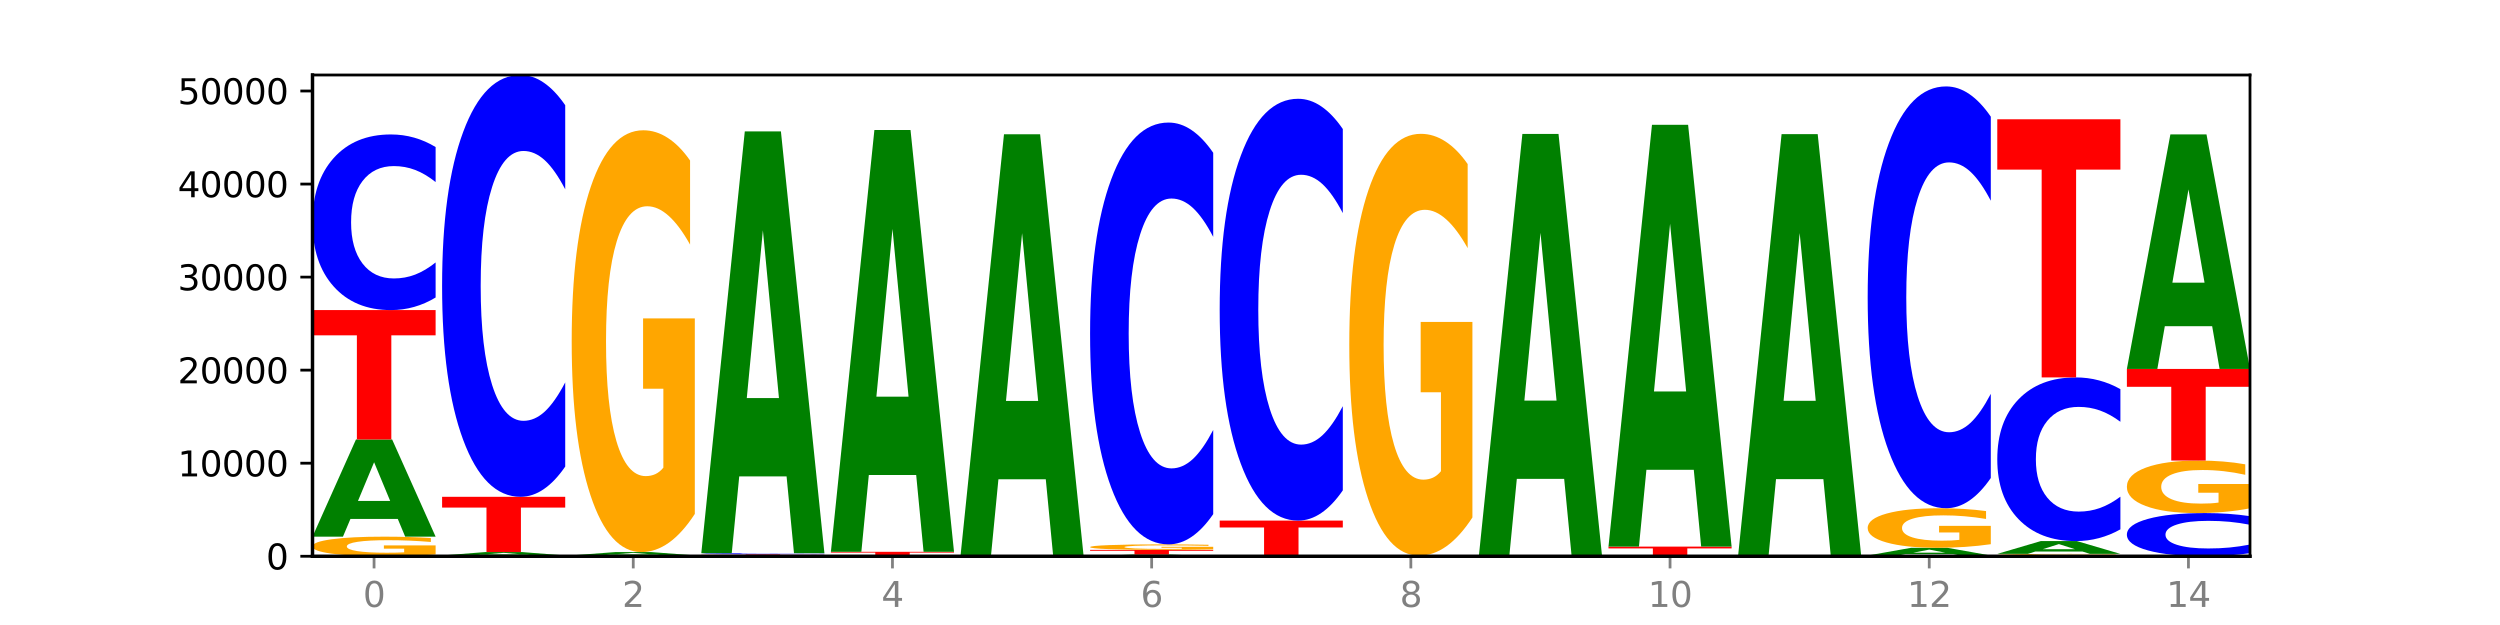 <?xml version="1.0" encoding="utf-8" standalone="no"?>
<!DOCTYPE svg PUBLIC "-//W3C//DTD SVG 1.1//EN"
  "http://www.w3.org/Graphics/SVG/1.1/DTD/svg11.dtd">
<svg xmlns:xlink="http://www.w3.org/1999/xlink" width="720pt" height="180pt" viewBox="0 0 720 180" xmlns="http://www.w3.org/2000/svg" version="1.1">
 <defs>
  <style type="text/css">*{stroke-linejoin: round; stroke-linecap: butt}</style>
 </defs>
 <g id="figure_1">
  <g id="patch_1">
   <path d="M 0 180 
L 720 180 
L 720 0 
L 0 0 
z
" style="fill: #ffffff"/>
  </g>
  <g id="axes_1">
   <g id="patch_2">
    <path d="M 90 160.2 
L 648 160.2 
L 648 21.6 
L 90 21.6 
z
" style="fill: #ffffff"/>
   </g>
   <g id="line2d_1">
    <path d="M 90 160.2 
L 648 160.2 
" clip-path="url(#pa05c24bfdf)" style="fill: none; stroke: #000000; stroke-width: 0.5; stroke-linecap: square"/>
   </g>
   <g id="patch_3">
    <path d="M 125.458 159.69 
Q 121.882 159.945 118.036 160.073 
Q 114.19 160.2 110.089 160.2 
Q 100.823 160.2 95.412 159.44 
Q 90 158.68 90 157.381 
Q 90 156.067 95.507 155.313 
Q 101.022 154.559 110.614 154.559 
Q 114.309 154.559 117.694 154.661 
Q 121.088 154.763 124.091 154.963 
L 124.091 156.088 
Q 120.992 155.83 117.925 155.703 
Q 114.857 155.575 111.774 155.575 
Q 106.068 155.575 102.977 156.043 
Q 99.886 156.511 99.886 157.381 
Q 99.886 158.243 102.866 158.714 
Q 105.846 159.184 111.329 159.184 
Q 112.823 159.184 114.102 159.157 
Q 115.382 159.129 116.399 159.071 
L 116.399 158.015 
L 110.558 158.015 
L 110.558 157.075 
L 125.458 157.075 
L 125.458 159.69 
z
" clip-path="url(#pa05c24bfdf)" style="fill: #ffa600"/>
   </g>
   <g id="patch_4">
    <path d="M 114.562 149.458 
L 100.925 149.458 
L 98.772 154.559 
L 90 154.559 
L 102.527 126.56 
L 112.931 126.56 
L 125.458 154.559 
L 116.693 154.559 
L 114.562 149.458 
z
M 103.1 144.262 
L 112.365 144.262 
L 107.74 133.124 
L 103.1 144.262 
z
" clip-path="url(#pa05c24bfdf)" style="fill: #008000"/>
   </g>
   <g id="patch_5">
    <path d="M 90 89.307 
L 125.458 89.307 
L 125.458 96.572 
L 112.701 96.572 
L 112.701 126.56 
L 102.781 126.56 
L 102.781 96.572 
L 90 96.572 
L 90 89.307 
z
" clip-path="url(#pa05c24bfdf)" style="fill: #ff0000"/>
   </g>
   <g id="patch_6">
    <path d="M 125.458 85.681 
Q 122.492 87.478 119.285 88.387 
Q 116.078 89.307 112.585 89.307 
Q 102.168 89.307 96.084 82.494 
Q 90 75.681 90 64.03 
Q 90 52.337 96.084 45.535 
Q 102.168 38.722 112.585 38.722 
Q 116.078 38.722 119.285 39.641 
Q 122.492 40.55 125.458 42.348 
L 125.458 52.431 
Q 122.465 50.049 119.562 48.941 
Q 116.658 47.833 113.451 47.833 
Q 107.698 47.833 104.401 52.149 
Q 101.114 56.454 101.114 64.03 
Q 101.114 71.574 104.401 75.89 
Q 107.698 80.195 113.451 80.195 
Q 116.658 80.195 119.562 79.087 
Q 122.465 77.969 125.458 75.587 
L 125.458 85.681 
z
" clip-path="url(#pa05c24bfdf)" style="fill: #0000ff"/>
   </g>
   <g id="patch_7">
    <path d="M 162.783 160.179 
Q 159.207 160.189 155.36 160.195 
Q 151.514 160.2 147.414 160.2 
Q 138.148 160.2 132.736 160.169 
Q 127.324 160.137 127.324 160.083 
Q 127.324 160.029 132.831 159.998 
Q 138.346 159.967 147.938 159.967 
Q 151.633 159.967 155.019 159.971 
Q 158.412 159.975 161.416 159.984 
L 161.416 160.03 
Q 158.317 160.019 155.249 160.014 
Q 152.182 160.009 149.098 160.009 
Q 143.393 160.009 140.301 160.028 
Q 137.21 160.048 137.21 160.083 
Q 137.21 160.119 140.19 160.139 
Q 143.17 160.158 148.653 160.158 
Q 150.147 160.158 151.427 160.157 
Q 152.706 160.156 153.723 160.153 
L 153.723 160.11 
L 147.883 160.11 
L 147.883 160.071 
L 162.783 160.071 
L 162.783 160.179 
z
" clip-path="url(#pa05c24bfdf)" style="fill: #ffa600"/>
   </g>
   <g id="patch_8">
    <path d="M 151.886 159.789 
L 138.25 159.789 
L 136.097 159.967 
L 127.324 159.967 
L 139.852 158.991 
L 150.255 158.991 
L 162.783 159.967 
L 154.018 159.967 
L 151.886 159.789 
z
M 140.425 159.608 
L 149.69 159.608 
L 145.064 159.22 
L 140.425 159.608 
z
" clip-path="url(#pa05c24bfdf)" style="fill: #008000"/>
   </g>
   <g id="patch_9">
    <path d="M 127.324 143.081 
L 162.783 143.081 
L 162.783 146.184 
L 150.026 146.184 
L 150.026 158.991 
L 140.106 158.991 
L 140.106 146.184 
L 127.324 146.184 
L 127.324 143.081 
z
" clip-path="url(#pa05c24bfdf)" style="fill: #ff0000"/>
   </g>
   <g id="patch_10">
    <path d="M 162.783 134.373 
Q 159.817 138.69 156.609 140.873 
Q 153.402 143.081 149.909 143.081 
Q 139.492 143.081 133.408 126.72 
Q 127.324 110.358 127.324 82.378 
Q 127.324 54.298 133.408 37.961 
Q 139.492 21.6 149.909 21.6 
Q 153.402 21.6 156.609 23.808 
Q 159.817 25.991 162.783 30.308 
L 162.783 54.524 
Q 159.79 48.802 156.886 46.142 
Q 153.983 43.482 150.776 43.482 
Q 145.022 43.482 141.726 53.846 
Q 138.438 64.185 138.438 82.378 
Q 138.438 100.496 141.726 110.86 
Q 145.022 121.199 150.776 121.199 
Q 153.983 121.199 156.886 118.539 
Q 159.79 115.854 162.783 110.132 
L 162.783 134.373 
z
" clip-path="url(#pa05c24bfdf)" style="fill: #0000ff"/>
   </g>
   <g id="patch_11">
    <path d="M 164.649 160.117 
L 200.107 160.117 
L 200.107 160.133 
L 187.35 160.133 
L 187.35 160.2 
L 177.43 160.2 
L 177.43 160.133 
L 164.649 160.133 
L 164.649 160.117 
z
" clip-path="url(#pa05c24bfdf)" style="fill: #ff0000"/>
   </g>
   <g id="patch_12">
    <path d="M 200.107 160.104 
Q 197.141 160.111 193.934 160.114 
Q 190.727 160.117 187.233 160.117 
Q 176.817 160.117 170.733 160.093 
Q 164.649 160.069 164.649 160.029 
Q 164.649 159.988 170.733 159.964 
Q 176.817 159.94 187.233 159.94 
Q 190.727 159.94 193.934 159.943 
Q 197.141 159.946 200.107 159.953 
L 200.107 159.988 
Q 197.114 159.98 194.211 159.976 
Q 191.307 159.972 188.1 159.972 
Q 182.347 159.972 179.05 159.987 
Q 175.762 160.002 175.762 160.029 
Q 175.762 160.055 179.05 160.07 
Q 182.347 160.085 188.1 160.085 
Q 191.307 160.085 194.211 160.081 
Q 197.114 160.077 200.107 160.069 
L 200.107 160.104 
z
" clip-path="url(#pa05c24bfdf)" style="fill: #0000ff"/>
   </g>
   <g id="patch_13">
    <path d="M 189.211 159.769 
L 175.574 159.769 
L 173.421 159.94 
L 164.649 159.94 
L 177.176 159.002 
L 187.58 159.002 
L 200.107 159.94 
L 191.342 159.94 
L 189.211 159.769 
z
M 177.749 159.595 
L 187.014 159.595 
L 182.389 159.222 
L 177.749 159.595 
z
" clip-path="url(#pa05c24bfdf)" style="fill: #008000"/>
   </g>
   <g id="patch_14">
    <path d="M 200.107 148.011 
Q 196.531 153.506 192.685 156.267 
Q 188.839 159.002 184.738 159.002 
Q 175.472 159.002 170.061 142.641 
Q 164.649 126.279 164.649 98.299 
Q 164.649 69.993 170.156 53.757 
Q 175.671 37.521 185.263 37.521 
Q 188.958 37.521 192.343 39.729 
Q 195.736 41.913 198.74 46.229 
L 198.74 70.445 
Q 195.641 64.899 192.574 62.164 
Q 189.506 59.403 186.423 59.403 
Q 180.717 59.403 177.626 69.491 
Q 174.535 79.554 174.535 98.299 
Q 174.535 116.869 177.515 127.007 
Q 180.495 137.12 185.978 137.12 
Q 187.472 137.12 188.751 136.543 
Q 190.031 135.941 191.048 134.686 
L 191.048 111.95 
L 185.207 111.95 
L 185.207 91.699 
L 200.107 91.699 
L 200.107 148.011 
z
" clip-path="url(#pa05c24bfdf)" style="fill: #ffa600"/>
   </g>
   <g id="patch_15">
    <path d="M 237.431 160.178 
Q 233.855 160.189 230.009 160.195 
Q 226.163 160.2 222.063 160.2 
Q 212.797 160.2 207.385 160.167 
Q 201.973 160.134 201.973 160.078 
Q 201.973 160.021 207.48 159.989 
Q 212.995 159.956 222.587 159.956 
Q 226.282 159.956 229.668 159.961 
Q 233.061 159.965 236.065 159.974 
L 236.065 160.022 
Q 232.965 160.011 229.898 160.006 
Q 226.831 160 223.747 160 
Q 218.041 160 214.95 160.02 
Q 211.859 160.041 211.859 160.078 
Q 211.859 160.115 214.839 160.136 
Q 217.819 160.156 223.302 160.156 
Q 224.796 160.156 226.076 160.155 
Q 227.355 160.154 228.372 160.151 
L 228.372 160.106 
L 222.531 160.106 
L 222.531 160.065 
L 237.431 160.065 
L 237.431 160.178 
z
" clip-path="url(#pa05c24bfdf)" style="fill: #ffa600"/>
   </g>
   <g id="patch_16">
    <path d="M 201.973 159.656 
L 237.431 159.656 
L 237.431 159.715 
L 224.675 159.715 
L 224.675 159.956 
L 214.755 159.956 
L 214.755 159.715 
L 201.973 159.715 
L 201.973 159.656 
z
" clip-path="url(#pa05c24bfdf)" style="fill: #ff0000"/>
   </g>
   <g id="patch_17">
    <path d="M 237.431 159.632 
Q 234.465 159.644 231.258 159.65 
Q 228.051 159.656 224.558 159.656 
Q 214.141 159.656 208.057 159.611 
Q 201.973 159.566 201.973 159.49 
Q 201.973 159.413 208.057 159.368 
Q 214.141 159.324 224.558 159.324 
Q 228.051 159.324 231.258 159.33 
Q 234.465 159.336 237.431 159.348 
L 237.431 159.414 
Q 234.439 159.398 231.535 159.391 
Q 228.632 159.384 225.424 159.384 
Q 219.671 159.384 216.375 159.412 
Q 213.087 159.44 213.087 159.49 
Q 213.087 159.539 216.375 159.568 
Q 219.671 159.596 225.424 159.596 
Q 228.632 159.596 231.535 159.589 
Q 234.439 159.582 237.431 159.566 
L 237.431 159.632 
z
" clip-path="url(#pa05c24bfdf)" style="fill: #0000ff"/>
   </g>
   <g id="patch_18">
    <path d="M 226.535 137.194 
L 212.899 137.194 
L 210.745 159.324 
L 201.973 159.324 
L 214.501 37.843 
L 224.904 37.843 
L 237.431 159.324 
L 228.667 159.324 
L 226.535 137.194 
z
M 215.073 114.647 
L 224.339 114.647 
L 219.713 66.325 
L 215.073 114.647 
z
" clip-path="url(#pa05c24bfdf)" style="fill: #008000"/>
   </g>
   <g id="patch_19">
    <path d="M 274.756 160.198 
Q 271.79 160.199 268.583 160.2 
Q 265.375 160.2 261.882 160.2 
Q 251.465 160.2 245.382 160.197 
Q 239.298 160.194 239.298 160.189 
Q 239.298 160.184 245.382 160.181 
Q 251.465 160.179 261.882 160.179 
Q 265.375 160.179 268.583 160.179 
Q 271.79 160.179 274.756 160.18 
L 274.756 160.184 
Q 271.763 160.183 268.86 160.183 
Q 265.956 160.182 262.749 160.182 
Q 256.995 160.182 253.699 160.184 
Q 250.411 160.186 250.411 160.189 
Q 250.411 160.192 253.699 160.194 
Q 256.995 160.196 262.749 160.196 
Q 265.956 160.196 268.86 160.196 
Q 271.763 160.195 274.756 160.194 
L 274.756 160.198 
z
" clip-path="url(#pa05c24bfdf)" style="fill: #0000ff"/>
   </g>
   <g id="patch_20">
    <path d="M 274.756 160.172 
Q 271.18 160.176 267.334 160.177 
Q 263.487 160.179 259.387 160.179 
Q 250.121 160.179 244.709 160.17 
Q 239.298 160.161 239.298 160.145 
Q 239.298 160.129 244.805 160.121 
Q 250.32 160.112 259.911 160.112 
Q 263.607 160.112 266.992 160.113 
Q 270.385 160.114 273.389 160.116 
L 273.389 160.13 
Q 270.29 160.127 267.222 160.125 
Q 264.155 160.124 261.072 160.124 
Q 255.366 160.124 252.275 160.129 
Q 249.183 160.135 249.183 160.145 
Q 249.183 160.155 252.163 160.161 
Q 255.143 160.166 260.627 160.166 
Q 262.121 160.166 263.4 160.166 
Q 264.679 160.166 265.697 160.165 
L 265.697 160.153 
L 259.856 160.153 
L 259.856 160.141 
L 274.756 160.141 
L 274.756 160.172 
z
" clip-path="url(#pa05c24bfdf)" style="fill: #ffa600"/>
   </g>
   <g id="patch_21">
    <path d="M 239.298 158.922 
L 274.756 158.922 
L 274.756 159.154 
L 261.999 159.154 
L 261.999 160.112 
L 252.079 160.112 
L 252.079 159.154 
L 239.298 159.154 
L 239.298 158.922 
z
" clip-path="url(#pa05c24bfdf)" style="fill: #ff0000"/>
   </g>
   <g id="patch_22">
    <path d="M 263.86 136.792 
L 250.223 136.792 
L 248.07 158.922 
L 239.298 158.922 
L 251.825 37.441 
L 262.228 37.441 
L 274.756 158.922 
L 265.991 158.922 
L 263.86 136.792 
z
M 252.398 114.245 
L 261.663 114.245 
L 257.038 65.923 
L 252.398 114.245 
z
" clip-path="url(#pa05c24bfdf)" style="fill: #008000"/>
   </g>
   <g id="patch_23">
    <path d="M 312.08 160.199 
Q 308.504 160.2 304.658 160.2 
Q 300.812 160.2 296.711 160.2 
Q 287.445 160.2 282.034 160.199 
Q 276.622 160.197 276.622 160.195 
Q 276.622 160.192 282.129 160.191 
Q 287.644 160.189 297.236 160.189 
Q 300.931 160.189 304.316 160.189 
Q 307.71 160.19 310.713 160.19 
L 310.713 160.192 
Q 307.614 160.192 304.547 160.191 
Q 301.479 160.191 298.396 160.191 
Q 292.69 160.191 289.599 160.192 
Q 286.508 160.193 286.508 160.195 
Q 286.508 160.196 289.488 160.197 
Q 292.468 160.198 297.951 160.198 
Q 299.445 160.198 300.724 160.198 
Q 302.004 160.198 303.021 160.198 
L 303.021 160.196 
L 297.18 160.196 
L 297.18 160.194 
L 312.08 160.194 
L 312.08 160.199 
z
" clip-path="url(#pa05c24bfdf)" style="fill: #ffa600"/>
   </g>
   <g id="patch_24">
    <path d="M 312.08 160.188 
Q 309.114 160.189 305.907 160.189 
Q 302.7 160.189 299.207 160.189 
Q 288.79 160.189 282.706 160.187 
Q 276.622 160.185 276.622 160.181 
Q 276.622 160.178 282.706 160.175 
Q 288.79 160.173 299.207 160.173 
Q 302.7 160.173 305.907 160.173 
Q 309.114 160.174 312.08 160.174 
L 312.08 160.178 
Q 309.087 160.177 306.184 160.176 
Q 303.28 160.176 300.073 160.176 
Q 294.32 160.176 291.023 160.177 
Q 287.736 160.179 287.736 160.181 
Q 287.736 160.184 291.023 160.185 
Q 294.32 160.186 300.073 160.186 
Q 303.28 160.186 306.184 160.186 
Q 309.087 160.186 312.08 160.185 
L 312.08 160.188 
z
" clip-path="url(#pa05c24bfdf)" style="fill: #0000ff"/>
   </g>
   <g id="patch_25">
    <path d="M 276.622 160.152 
L 312.08 160.152 
L 312.08 160.156 
L 299.324 160.156 
L 299.324 160.173 
L 289.404 160.173 
L 289.404 160.156 
L 276.622 160.156 
L 276.622 160.152 
z
" clip-path="url(#pa05c24bfdf)" style="fill: #ff0000"/>
   </g>
   <g id="patch_26">
    <path d="M 301.184 138.022 
L 287.547 138.022 
L 285.394 160.152 
L 276.622 160.152 
L 289.15 38.671 
L 299.553 38.671 
L 312.08 160.152 
L 303.315 160.152 
L 301.184 138.022 
z
M 289.722 115.475 
L 298.987 115.475 
L 294.362 67.153 
L 289.722 115.475 
z
" clip-path="url(#pa05c24bfdf)" style="fill: #008000"/>
   </g>
   <g id="patch_27">
    <path d="M 338.508 160.109 
L 324.872 160.109 
L 322.719 160.2 
L 313.946 160.2 
L 326.474 159.699 
L 336.877 159.699 
L 349.405 160.2 
L 340.64 160.2 
L 338.508 160.109 
z
M 327.047 160.016 
L 336.312 160.016 
L 331.686 159.816 
L 327.047 160.016 
z
" clip-path="url(#pa05c24bfdf)" style="fill: #008000"/>
   </g>
   <g id="patch_28">
    <path d="M 313.946 158.367 
L 349.405 158.367 
L 349.405 158.627 
L 336.648 158.627 
L 336.648 159.699 
L 326.728 159.699 
L 326.728 158.627 
L 313.946 158.627 
L 313.946 158.367 
z
" clip-path="url(#pa05c24bfdf)" style="fill: #ff0000"/>
   </g>
   <g id="patch_29">
    <path d="M 349.405 158.223 
Q 345.829 158.295 341.982 158.331 
Q 338.136 158.367 334.036 158.367 
Q 324.77 158.367 319.358 158.153 
Q 313.946 157.939 313.946 157.573 
Q 313.946 157.203 319.454 156.99 
Q 324.969 156.778 334.56 156.778 
Q 338.255 156.778 341.641 156.807 
Q 345.034 156.835 348.038 156.892 
L 348.038 157.209 
Q 344.939 157.136 341.871 157.1 
Q 338.804 157.064 335.72 157.064 
Q 330.015 157.064 326.923 157.196 
Q 323.832 157.328 323.832 157.573 
Q 323.832 157.816 326.812 157.948 
Q 329.792 158.081 335.275 158.081 
Q 336.769 158.081 338.049 158.073 
Q 339.328 158.065 340.345 158.049 
L 340.345 157.751 
L 334.505 157.751 
L 334.505 157.487 
L 349.405 157.487 
L 349.405 158.223 
z
" clip-path="url(#pa05c24bfdf)" style="fill: #ffa600"/>
   </g>
   <g id="patch_30">
    <path d="M 349.405 148.07 
Q 346.439 152.386 343.231 154.57 
Q 340.024 156.778 336.531 156.778 
Q 326.114 156.778 320.03 140.416 
Q 313.946 124.055 313.946 96.075 
Q 313.946 67.995 320.03 51.658 
Q 326.114 35.297 336.531 35.297 
Q 340.024 35.297 343.231 37.505 
Q 346.439 39.688 349.405 44.004 
L 349.405 68.22 
Q 346.412 62.499 343.508 59.839 
Q 340.605 57.179 337.398 57.179 
Q 331.644 57.179 328.348 67.543 
Q 325.06 77.882 325.06 96.075 
Q 325.06 114.193 328.348 124.557 
Q 331.644 134.896 337.398 134.896 
Q 340.605 134.896 343.508 132.236 
Q 346.412 129.551 349.405 123.829 
L 349.405 148.07 
z
" clip-path="url(#pa05c24bfdf)" style="fill: #0000ff"/>
   </g>
   <g id="patch_31">
    <path d="M 386.729 160.199 
Q 383.153 160.2 379.307 160.2 
Q 375.461 160.2 371.36 160.2 
Q 362.094 160.2 356.683 160.199 
Q 351.271 160.197 351.271 160.195 
Q 351.271 160.192 356.778 160.191 
Q 362.293 160.189 371.885 160.189 
Q 375.58 160.189 378.965 160.189 
Q 382.358 160.19 385.362 160.19 
L 385.362 160.192 
Q 382.263 160.192 379.196 160.191 
Q 376.128 160.191 373.045 160.191 
Q 367.339 160.191 364.248 160.192 
Q 361.157 160.193 361.157 160.195 
Q 361.157 160.196 364.137 160.197 
Q 367.117 160.198 372.6 160.198 
Q 374.094 160.198 375.373 160.198 
Q 376.653 160.198 377.67 160.198 
L 377.67 160.196 
L 371.829 160.196 
L 371.829 160.194 
L 386.729 160.194 
L 386.729 160.199 
z
" clip-path="url(#pa05c24bfdf)" style="fill: #ffa600"/>
   </g>
   <g id="patch_32">
    <path d="M 375.833 160.176 
L 362.196 160.176 
L 360.043 160.189 
L 351.271 160.189 
L 363.798 160.117 
L 374.202 160.117 
L 386.729 160.189 
L 377.964 160.189 
L 375.833 160.176 
z
M 364.371 160.163 
L 373.636 160.163 
L 369.011 160.134 
L 364.371 160.163 
z
" clip-path="url(#pa05c24bfdf)" style="fill: #008000"/>
   </g>
   <g id="patch_33">
    <path d="M 351.271 149.931 
L 386.729 149.931 
L 386.729 151.917 
L 373.972 151.917 
L 373.972 160.117 
L 364.052 160.117 
L 364.052 151.917 
L 351.271 151.917 
L 351.271 149.931 
z
" clip-path="url(#pa05c24bfdf)" style="fill: #ff0000"/>
   </g>
   <g id="patch_34">
    <path d="M 386.729 141.223 
Q 383.763 145.539 380.556 147.722 
Q 377.349 149.931 373.856 149.931 
Q 363.439 149.931 357.355 133.569 
Q 351.271 117.208 351.271 89.228 
Q 351.271 61.147 357.355 44.811 
Q 363.439 28.45 373.856 28.45 
Q 377.349 28.45 380.556 30.658 
Q 383.763 32.841 386.729 37.157 
L 386.729 61.373 
Q 383.736 55.652 380.833 52.992 
Q 377.929 50.332 374.722 50.332 
Q 368.969 50.332 365.672 60.696 
Q 362.385 71.035 362.385 89.228 
Q 362.385 107.346 365.672 117.71 
Q 368.969 128.049 374.722 128.049 
Q 377.929 128.049 380.833 125.389 
Q 383.736 122.704 386.729 116.982 
L 386.729 141.223 
z
" clip-path="url(#pa05c24bfdf)" style="fill: #0000ff"/>
   </g>
   <g id="patch_35">
    <path d="M 388.595 160.192 
L 424.054 160.192 
L 424.054 160.194 
L 411.297 160.194 
L 411.297 160.2 
L 401.377 160.2 
L 401.377 160.194 
L 388.595 160.194 
L 388.595 160.192 
z
" clip-path="url(#pa05c24bfdf)" style="fill: #ff0000"/>
   </g>
   <g id="patch_36">
    <path d="M 424.054 160.191 
Q 421.087 160.191 417.88 160.192 
Q 414.673 160.192 411.18 160.192 
Q 400.763 160.192 394.679 160.19 
Q 388.595 160.188 388.595 160.184 
Q 388.595 160.18 394.679 160.178 
Q 400.763 160.176 411.18 160.176 
Q 414.673 160.176 417.88 160.176 
Q 421.087 160.176 424.054 160.177 
L 424.054 160.18 
Q 421.061 160.179 418.157 160.179 
Q 415.254 160.179 412.047 160.179 
Q 406.293 160.179 402.997 160.18 
Q 399.709 160.182 399.709 160.184 
Q 399.709 160.186 402.997 160.188 
Q 406.293 160.189 412.047 160.189 
Q 415.254 160.189 418.157 160.189 
Q 421.061 160.188 424.054 160.188 
L 424.054 160.191 
z
" clip-path="url(#pa05c24bfdf)" style="fill: #0000ff"/>
   </g>
   <g id="patch_37">
    <path d="M 413.157 160.148 
L 399.521 160.148 
L 397.367 160.176 
L 388.595 160.176 
L 401.123 160.023 
L 411.526 160.023 
L 424.054 160.176 
L 415.289 160.176 
L 413.157 160.148 
z
M 401.695 160.12 
L 410.961 160.12 
L 406.335 160.059 
L 401.695 160.12 
z
" clip-path="url(#pa05c24bfdf)" style="fill: #008000"/>
   </g>
   <g id="patch_38">
    <path d="M 424.054 149.032 
Q 420.477 154.527 416.631 157.288 
Q 412.785 160.023 408.685 160.023 
Q 399.419 160.023 394.007 143.662 
Q 388.595 127.3 388.595 99.32 
Q 388.595 71.014 394.102 54.778 
Q 399.617 38.542 409.209 38.542 
Q 412.904 38.542 416.29 40.75 
Q 419.683 42.934 422.687 47.25 
L 422.687 71.466 
Q 419.587 65.92 416.52 63.185 
Q 413.453 60.424 410.369 60.424 
Q 404.664 60.424 401.572 70.512 
Q 398.481 80.575 398.481 99.32 
Q 398.481 117.89 401.461 128.028 
Q 404.441 138.141 409.924 138.141 
Q 411.418 138.141 412.698 137.564 
Q 413.977 136.962 414.994 135.707 
L 414.994 112.972 
L 409.153 112.972 
L 409.153 92.72 
L 424.054 92.72 
L 424.054 149.032 
z
" clip-path="url(#pa05c24bfdf)" style="fill: #ffa600"/>
   </g>
   <g id="patch_39">
    <path d="M 425.92 160.187 
L 461.378 160.187 
L 461.378 160.189 
L 448.621 160.189 
L 448.621 160.2 
L 438.701 160.2 
L 438.701 160.189 
L 425.92 160.189 
L 425.92 160.187 
z
" clip-path="url(#pa05c24bfdf)" style="fill: #ff0000"/>
   </g>
   <g id="patch_40">
    <path d="M 461.378 160.185 
Q 457.802 160.186 453.956 160.186 
Q 450.11 160.187 446.009 160.187 
Q 436.743 160.187 431.331 160.184 
Q 425.92 160.182 425.92 160.177 
Q 425.92 160.173 431.427 160.17 
Q 436.942 160.168 446.533 160.168 
Q 450.229 160.168 453.614 160.168 
Q 457.007 160.169 460.011 160.169 
L 460.011 160.173 
Q 456.912 160.172 453.844 160.172 
Q 450.777 160.171 447.694 160.171 
Q 441.988 160.171 438.897 160.173 
Q 435.805 160.174 435.805 160.177 
Q 435.805 160.18 438.785 160.182 
Q 441.765 160.183 447.249 160.183 
Q 448.743 160.183 450.022 160.183 
Q 451.302 160.183 452.319 160.183 
L 452.319 160.179 
L 446.478 160.179 
L 446.478 160.176 
L 461.378 160.176 
L 461.378 160.185 
z
" clip-path="url(#pa05c24bfdf)" style="fill: #ffa600"/>
   </g>
   <g id="patch_41">
    <path d="M 461.378 160.159 
Q 458.412 160.163 455.205 160.166 
Q 451.997 160.168 448.504 160.168 
Q 438.088 160.168 432.004 160.151 
Q 425.92 160.135 425.92 160.106 
Q 425.92 160.078 432.004 160.061 
Q 438.088 160.045 448.504 160.045 
Q 451.997 160.045 455.205 160.047 
Q 458.412 160.049 461.378 160.053 
L 461.378 160.078 
Q 458.385 160.072 455.482 160.069 
Q 452.578 160.067 449.371 160.067 
Q 443.618 160.067 440.321 160.077 
Q 437.033 160.088 437.033 160.106 
Q 437.033 160.125 440.321 160.135 
Q 443.618 160.146 449.371 160.146 
Q 452.578 160.146 455.482 160.143 
Q 458.385 160.14 461.378 160.134 
L 461.378 160.159 
z
" clip-path="url(#pa05c24bfdf)" style="fill: #0000ff"/>
   </g>
   <g id="patch_42">
    <path d="M 450.482 137.915 
L 436.845 137.915 
L 434.692 160.045 
L 425.92 160.045 
L 438.447 38.564 
L 448.85 38.564 
L 461.378 160.045 
L 452.613 160.045 
L 450.482 137.915 
z
M 439.02 115.368 
L 448.285 115.368 
L 443.66 67.046 
L 439.02 115.368 
z
" clip-path="url(#pa05c24bfdf)" style="fill: #008000"/>
   </g>
   <g id="patch_43">
    <path d="M 498.702 160.198 
Q 495.736 160.199 492.529 160.199 
Q 489.322 160.2 485.829 160.2 
Q 475.412 160.2 469.328 160.196 
Q 463.244 160.192 463.244 160.185 
Q 463.244 160.178 469.328 160.174 
Q 475.412 160.171 485.829 160.171 
Q 489.322 160.171 492.529 160.171 
Q 495.736 160.172 498.702 160.173 
L 498.702 160.179 
Q 495.71 160.177 492.806 160.176 
Q 489.903 160.176 486.695 160.176 
Q 480.942 160.176 477.645 160.178 
Q 474.358 160.181 474.358 160.185 
Q 474.358 160.19 477.645 160.192 
Q 480.942 160.195 486.695 160.195 
Q 489.903 160.195 492.806 160.194 
Q 495.71 160.193 498.702 160.192 
L 498.702 160.198 
z
" clip-path="url(#pa05c24bfdf)" style="fill: #0000ff"/>
   </g>
   <g id="patch_44">
    <path d="M 498.702 160.165 
Q 495.126 160.168 491.28 160.169 
Q 487.434 160.171 483.333 160.171 
Q 474.068 160.171 468.656 160.162 
Q 463.244 160.154 463.244 160.14 
Q 463.244 160.125 468.751 160.117 
Q 474.266 160.109 483.858 160.109 
Q 487.553 160.109 490.938 160.11 
Q 494.332 160.111 497.336 160.113 
L 497.336 160.126 
Q 494.236 160.123 491.169 160.121 
Q 488.101 160.12 485.018 160.12 
Q 479.312 160.12 476.221 160.125 
Q 473.13 160.13 473.13 160.14 
Q 473.13 160.149 476.11 160.154 
Q 479.09 160.159 484.573 160.159 
Q 486.067 160.159 487.347 160.159 
Q 488.626 160.159 489.643 160.158 
L 489.643 160.147 
L 483.802 160.147 
L 483.802 160.136 
L 498.702 160.136 
L 498.702 160.165 
z
" clip-path="url(#pa05c24bfdf)" style="fill: #ffa600"/>
   </g>
   <g id="patch_45">
    <path d="M 463.244 157.424 
L 498.702 157.424 
L 498.702 157.947 
L 485.946 157.947 
L 485.946 160.109 
L 476.026 160.109 
L 476.026 157.947 
L 463.244 157.947 
L 463.244 157.424 
z
" clip-path="url(#pa05c24bfdf)" style="fill: #ff0000"/>
   </g>
   <g id="patch_46">
    <path d="M 487.806 135.294 
L 474.169 135.294 
L 472.016 157.424 
L 463.244 157.424 
L 475.772 35.943 
L 486.175 35.943 
L 498.702 157.424 
L 489.937 157.424 
L 487.806 135.294 
z
M 476.344 112.747 
L 485.609 112.747 
L 480.984 64.425 
L 476.344 112.747 
z
" clip-path="url(#pa05c24bfdf)" style="fill: #008000"/>
   </g>
   <g id="patch_47">
    <path d="M 536.027 160.199 
Q 532.451 160.2 528.605 160.2 
Q 524.758 160.2 520.658 160.2 
Q 511.392 160.2 505.98 160.199 
Q 500.569 160.197 500.569 160.195 
Q 500.569 160.192 506.076 160.191 
Q 511.591 160.189 521.182 160.189 
Q 524.878 160.189 528.263 160.189 
Q 531.656 160.19 534.66 160.19 
L 534.66 160.192 
Q 531.561 160.192 528.493 160.191 
Q 525.426 160.191 522.343 160.191 
Q 516.637 160.191 513.546 160.192 
Q 510.454 160.193 510.454 160.195 
Q 510.454 160.196 513.434 160.197 
Q 516.414 160.198 521.898 160.198 
Q 523.391 160.198 524.671 160.198 
Q 525.95 160.198 526.968 160.198 
L 526.968 160.196 
L 521.127 160.196 
L 521.127 160.194 
L 536.027 160.194 
L 536.027 160.199 
z
" clip-path="url(#pa05c24bfdf)" style="fill: #ffa600"/>
   </g>
   <g id="patch_48">
    <path d="M 500.569 160.154 
L 536.027 160.154 
L 536.027 160.161 
L 523.27 160.161 
L 523.27 160.189 
L 513.35 160.189 
L 513.35 160.161 
L 500.569 160.161 
L 500.569 160.154 
z
" clip-path="url(#pa05c24bfdf)" style="fill: #ff0000"/>
   </g>
   <g id="patch_49">
    <path d="M 536.027 160.152 
Q 533.061 160.153 529.854 160.154 
Q 526.646 160.154 523.153 160.154 
Q 512.736 160.154 506.652 160.149 
Q 500.569 160.144 500.569 160.134 
Q 500.569 160.125 506.652 160.12 
Q 512.736 160.114 523.153 160.114 
Q 526.646 160.114 529.854 160.115 
Q 533.061 160.116 536.027 160.117 
L 536.027 160.125 
Q 533.034 160.123 530.13 160.122 
Q 527.227 160.121 524.02 160.121 
Q 518.266 160.121 514.97 160.125 
Q 511.682 160.128 511.682 160.134 
Q 511.682 160.14 514.97 160.144 
Q 518.266 160.147 524.02 160.147 
Q 527.227 160.147 530.13 160.146 
Q 533.034 160.145 536.027 160.144 
L 536.027 160.152 
z
" clip-path="url(#pa05c24bfdf)" style="fill: #0000ff"/>
   </g>
   <g id="patch_50">
    <path d="M 525.13 137.984 
L 511.494 137.984 
L 509.341 160.114 
L 500.569 160.114 
L 513.096 38.633 
L 523.499 38.633 
L 536.027 160.114 
L 527.262 160.114 
L 525.13 137.984 
z
M 513.669 115.438 
L 522.934 115.438 
L 518.309 67.116 
L 513.669 115.438 
z
" clip-path="url(#pa05c24bfdf)" style="fill: #008000"/>
   </g>
   <g id="patch_51">
    <path d="M 537.893 159.986 
L 573.351 159.986 
L 573.351 160.027 
L 560.594 160.027 
L 560.594 160.2 
L 550.674 160.2 
L 550.674 160.027 
L 537.893 160.027 
L 537.893 159.986 
z
" clip-path="url(#pa05c24bfdf)" style="fill: #ff0000"/>
   </g>
   <g id="patch_52">
    <path d="M 562.455 159.581 
L 548.818 159.581 
L 546.665 159.986 
L 537.893 159.986 
L 550.42 157.764 
L 560.824 157.764 
L 573.351 159.986 
L 564.586 159.986 
L 562.455 159.581 
z
M 550.993 159.169 
L 560.258 159.169 
L 555.633 158.285 
L 550.993 159.169 
z
" clip-path="url(#pa05c24bfdf)" style="fill: #008000"/>
   </g>
   <g id="patch_53">
    <path d="M 573.351 156.733 
Q 569.775 157.249 565.929 157.507 
Q 562.083 157.764 557.982 157.764 
Q 548.716 157.764 543.305 156.23 
Q 537.893 154.695 537.893 152.071 
Q 537.893 149.417 543.4 147.894 
Q 548.915 146.372 558.507 146.372 
Q 562.202 146.372 565.587 146.579 
Q 568.98 146.784 571.984 147.188 
L 571.984 149.459 
Q 568.885 148.939 565.818 148.683 
Q 562.75 148.424 559.667 148.424 
Q 553.961 148.424 550.87 149.37 
Q 547.779 150.314 547.779 152.071 
Q 547.779 153.813 550.759 154.764 
Q 553.739 155.712 559.222 155.712 
Q 560.716 155.712 561.995 155.658 
Q 563.275 155.601 564.292 155.484 
L 564.292 153.352 
L 558.451 153.352 
L 558.451 151.453 
L 573.351 151.453 
L 573.351 156.733 
z
" clip-path="url(#pa05c24bfdf)" style="fill: #ffa600"/>
   </g>
   <g id="patch_54">
    <path d="M 573.351 137.664 
Q 570.385 141.98 567.178 144.164 
Q 563.971 146.372 560.478 146.372 
Q 550.061 146.372 543.977 130.01 
Q 537.893 113.649 537.893 85.669 
Q 537.893 57.589 543.977 41.252 
Q 550.061 24.891 560.478 24.891 
Q 563.971 24.891 567.178 27.099 
Q 570.385 29.282 573.351 33.599 
L 573.351 57.814 
Q 570.358 52.093 567.455 49.433 
Q 564.551 46.773 561.344 46.773 
Q 555.591 46.773 552.294 57.137 
Q 549.007 67.476 549.007 85.669 
Q 549.007 103.787 552.294 114.151 
Q 555.591 124.49 561.344 124.49 
Q 564.551 124.49 567.455 121.83 
Q 570.358 119.145 573.351 113.423 
L 573.351 137.664 
z
" clip-path="url(#pa05c24bfdf)" style="fill: #0000ff"/>
   </g>
   <g id="patch_55">
    <path d="M 610.676 160.139 
Q 607.1 160.169 603.253 160.185 
Q 599.407 160.2 595.307 160.2 
Q 586.041 160.2 580.629 160.109 
Q 575.217 160.017 575.217 159.861 
Q 575.217 159.703 580.724 159.613 
Q 586.239 159.522 595.831 159.522 
Q 599.526 159.522 602.912 159.534 
Q 606.305 159.547 609.309 159.571 
L 609.309 159.706 
Q 606.21 159.675 603.142 159.66 
Q 600.075 159.644 596.991 159.644 
Q 591.286 159.644 588.194 159.7 
Q 585.103 159.757 585.103 159.861 
Q 585.103 159.965 588.083 160.021 
Q 591.063 160.078 596.546 160.078 
Q 598.04 160.078 599.32 160.075 
Q 600.599 160.071 601.616 160.064 
L 601.616 159.937 
L 595.776 159.937 
L 595.776 159.824 
L 610.676 159.824 
L 610.676 160.139 
z
" clip-path="url(#pa05c24bfdf)" style="fill: #ffa600"/>
   </g>
   <g id="patch_56">
    <path d="M 599.779 158.85 
L 586.143 158.85 
L 583.99 159.522 
L 575.217 159.522 
L 587.745 155.832 
L 598.148 155.832 
L 610.676 159.522 
L 601.911 159.522 
L 599.779 158.85 
z
M 588.318 158.165 
L 597.583 158.165 
L 592.957 156.697 
L 588.318 158.165 
z
" clip-path="url(#pa05c24bfdf)" style="fill: #008000"/>
   </g>
   <g id="patch_57">
    <path d="M 610.676 152.453 
Q 607.71 154.128 604.502 154.975 
Q 601.295 155.832 597.802 155.832 
Q 587.385 155.832 581.301 149.483 
Q 575.217 143.135 575.217 132.278 
Q 575.217 121.383 581.301 115.044 
Q 587.385 108.696 597.802 108.696 
Q 601.295 108.696 604.502 109.552 
Q 607.71 110.4 610.676 112.074 
L 610.676 121.47 
Q 607.683 119.25 604.779 118.218 
Q 601.876 117.186 598.669 117.186 
Q 592.915 117.186 589.619 121.208 
Q 586.331 125.219 586.331 132.278 
Q 586.331 139.308 589.619 143.33 
Q 592.915 147.341 598.669 147.341 
Q 601.876 147.341 604.779 146.309 
Q 607.683 145.267 610.676 143.047 
L 610.676 152.453 
z
" clip-path="url(#pa05c24bfdf)" style="fill: #0000ff"/>
   </g>
   <g id="patch_58">
    <path d="M 575.217 34.351 
L 610.676 34.351 
L 610.676 48.85 
L 597.919 48.85 
L 597.919 108.696 
L 587.999 108.696 
L 587.999 48.85 
L 575.217 48.85 
L 575.217 34.351 
z
" clip-path="url(#pa05c24bfdf)" style="fill: #ff0000"/>
   </g>
   <g id="patch_59">
    <path d="M 648 159.309 
Q 645.034 159.75 641.827 159.974 
Q 638.62 160.2 635.126 160.2 
Q 624.71 160.2 618.626 158.525 
Q 612.542 156.851 612.542 153.987 
Q 612.542 151.112 618.626 149.44 
Q 624.71 147.765 635.126 147.765 
Q 638.62 147.765 641.827 147.991 
Q 645.034 148.215 648 148.657 
L 648 151.135 
Q 645.007 150.55 642.104 150.278 
Q 639.2 150.005 635.993 150.005 
Q 630.24 150.005 626.943 151.066 
Q 623.655 152.124 623.655 153.987 
Q 623.655 155.841 626.943 156.902 
Q 630.24 157.96 635.993 157.96 
Q 639.2 157.96 642.104 157.688 
Q 645.007 157.413 648 156.827 
L 648 159.309 
z
" clip-path="url(#pa05c24bfdf)" style="fill: #0000ff"/>
   </g>
   <g id="patch_60">
    <path d="M 648 146.397 
Q 644.424 147.081 640.578 147.425 
Q 636.732 147.765 632.631 147.765 
Q 623.365 147.765 617.954 145.728 
Q 612.542 143.691 612.542 140.208 
Q 612.542 136.683 618.049 134.662 
Q 623.564 132.64 633.156 132.64 
Q 636.851 132.64 640.236 132.915 
Q 643.629 133.187 646.633 133.724 
L 646.633 136.739 
Q 643.534 136.049 640.467 135.708 
Q 637.399 135.365 634.316 135.365 
Q 628.61 135.365 625.519 136.621 
Q 622.428 137.874 622.428 140.208 
Q 622.428 142.52 625.408 143.782 
Q 628.388 145.041 633.871 145.041 
Q 635.365 145.041 636.644 144.969 
Q 637.924 144.894 638.941 144.738 
L 638.941 141.907 
L 633.1 141.907 
L 633.1 139.386 
L 648 139.386 
L 648 146.397 
z
" clip-path="url(#pa05c24bfdf)" style="fill: #ffa600"/>
   </g>
   <g id="patch_61">
    <path d="M 612.542 106.254 
L 648 106.254 
L 648 111.4 
L 635.243 111.4 
L 635.243 132.64 
L 625.323 132.64 
L 625.323 111.4 
L 612.542 111.4 
L 612.542 106.254 
z
" clip-path="url(#pa05c24bfdf)" style="fill: #ff0000"/>
   </g>
   <g id="patch_62">
    <path d="M 637.104 93.951 
L 623.467 93.951 
L 621.314 106.254 
L 612.542 106.254 
L 625.069 38.716 
L 635.473 38.716 
L 648 106.254 
L 639.235 106.254 
L 637.104 93.951 
z
M 625.642 81.416 
L 634.907 81.416 
L 630.282 54.551 
L 625.642 81.416 
z
" clip-path="url(#pa05c24bfdf)" style="fill: #008000"/>
   </g>
   <g id="matplotlib.axis_1">
    <g id="xtick_1">
     <g id="line2d_2">
      <defs>
       <path id="mca3ba1e418" d="M 0 0 
L 0 3.5 
" style="stroke: #808080; stroke-width: 0.8"/>
      </defs>
      <g>
       <use xlink:href="#mca3ba1e418" x="107.729" y="160.2" style="fill: #808080; stroke: #808080; stroke-width: 0.8"/>
      </g>
     </g>
     <g id="text_1">
      <!-- 0 -->
      <g style="fill: #808080" transform="translate(104.548 174.798) scale(0.1 -0.1)">
       <defs>
        <path id="DejaVuSans-30" d="M 2034 4250 
Q 1547 4250 1301 3770 
Q 1056 3291 1056 2328 
Q 1056 1369 1301 889 
Q 1547 409 2034 409 
Q 2525 409 2770 889 
Q 3016 1369 3016 2328 
Q 3016 3291 2770 3770 
Q 2525 4250 2034 4250 
z
M 2034 4750 
Q 2819 4750 3233 4129 
Q 3647 3509 3647 2328 
Q 3647 1150 3233 529 
Q 2819 -91 2034 -91 
Q 1250 -91 836 529 
Q 422 1150 422 2328 
Q 422 3509 836 4129 
Q 1250 4750 2034 4750 
z
" transform="scale(0.016)"/>
       </defs>
       <use xlink:href="#DejaVuSans-30"/>
      </g>
     </g>
    </g>
    <g id="xtick_2">
     <g id="line2d_3">
      <g>
       <use xlink:href="#mca3ba1e418" x="182.378" y="160.2" style="fill: #808080; stroke: #808080; stroke-width: 0.8"/>
      </g>
     </g>
     <g id="text_2">
      <!-- 2 -->
      <g style="fill: #808080" transform="translate(179.197 174.798) scale(0.1 -0.1)">
       <defs>
        <path id="DejaVuSans-32" d="M 1228 531 
L 3431 531 
L 3431 0 
L 469 0 
L 469 531 
Q 828 903 1448 1529 
Q 2069 2156 2228 2338 
Q 2531 2678 2651 2914 
Q 2772 3150 2772 3378 
Q 2772 3750 2511 3984 
Q 2250 4219 1831 4219 
Q 1534 4219 1204 4116 
Q 875 4013 500 3803 
L 500 4441 
Q 881 4594 1212 4672 
Q 1544 4750 1819 4750 
Q 2544 4750 2975 4387 
Q 3406 4025 3406 3419 
Q 3406 3131 3298 2873 
Q 3191 2616 2906 2266 
Q 2828 2175 2409 1742 
Q 1991 1309 1228 531 
z
" transform="scale(0.016)"/>
       </defs>
       <use xlink:href="#DejaVuSans-32"/>
      </g>
     </g>
    </g>
    <g id="xtick_3">
     <g id="line2d_4">
      <g>
       <use xlink:href="#mca3ba1e418" x="257.027" y="160.2" style="fill: #808080; stroke: #808080; stroke-width: 0.8"/>
      </g>
     </g>
     <g id="text_3">
      <!-- 4 -->
      <g style="fill: #808080" transform="translate(253.846 174.798) scale(0.1 -0.1)">
       <defs>
        <path id="DejaVuSans-34" d="M 2419 4116 
L 825 1625 
L 2419 1625 
L 2419 4116 
z
M 2253 4666 
L 3047 4666 
L 3047 1625 
L 3713 1625 
L 3713 1100 
L 3047 1100 
L 3047 0 
L 2419 0 
L 2419 1100 
L 313 1100 
L 313 1709 
L 2253 4666 
z
" transform="scale(0.016)"/>
       </defs>
       <use xlink:href="#DejaVuSans-34"/>
      </g>
     </g>
    </g>
    <g id="xtick_4">
     <g id="line2d_5">
      <g>
       <use xlink:href="#mca3ba1e418" x="331.676" y="160.2" style="fill: #808080; stroke: #808080; stroke-width: 0.8"/>
      </g>
     </g>
     <g id="text_4">
      <!-- 6 -->
      <g style="fill: #808080" transform="translate(328.494 174.798) scale(0.1 -0.1)">
       <defs>
        <path id="DejaVuSans-36" d="M 2113 2584 
Q 1688 2584 1439 2293 
Q 1191 2003 1191 1497 
Q 1191 994 1439 701 
Q 1688 409 2113 409 
Q 2538 409 2786 701 
Q 3034 994 3034 1497 
Q 3034 2003 2786 2293 
Q 2538 2584 2113 2584 
z
M 3366 4563 
L 3366 3988 
Q 3128 4100 2886 4159 
Q 2644 4219 2406 4219 
Q 1781 4219 1451 3797 
Q 1122 3375 1075 2522 
Q 1259 2794 1537 2939 
Q 1816 3084 2150 3084 
Q 2853 3084 3261 2657 
Q 3669 2231 3669 1497 
Q 3669 778 3244 343 
Q 2819 -91 2113 -91 
Q 1303 -91 875 529 
Q 447 1150 447 2328 
Q 447 3434 972 4092 
Q 1497 4750 2381 4750 
Q 2619 4750 2861 4703 
Q 3103 4656 3366 4563 
z
" transform="scale(0.016)"/>
       </defs>
       <use xlink:href="#DejaVuSans-36"/>
      </g>
     </g>
    </g>
    <g id="xtick_5">
     <g id="line2d_6">
      <g>
       <use xlink:href="#mca3ba1e418" x="406.324" y="160.2" style="fill: #808080; stroke: #808080; stroke-width: 0.8"/>
      </g>
     </g>
     <g id="text_5">
      <!-- 8 -->
      <g style="fill: #808080" transform="translate(403.143 174.798) scale(0.1 -0.1)">
       <defs>
        <path id="DejaVuSans-38" d="M 2034 2216 
Q 1584 2216 1326 1975 
Q 1069 1734 1069 1313 
Q 1069 891 1326 650 
Q 1584 409 2034 409 
Q 2484 409 2743 651 
Q 3003 894 3003 1313 
Q 3003 1734 2745 1975 
Q 2488 2216 2034 2216 
z
M 1403 2484 
Q 997 2584 770 2862 
Q 544 3141 544 3541 
Q 544 4100 942 4425 
Q 1341 4750 2034 4750 
Q 2731 4750 3128 4425 
Q 3525 4100 3525 3541 
Q 3525 3141 3298 2862 
Q 3072 2584 2669 2484 
Q 3125 2378 3379 2068 
Q 3634 1759 3634 1313 
Q 3634 634 3220 271 
Q 2806 -91 2034 -91 
Q 1263 -91 848 271 
Q 434 634 434 1313 
Q 434 1759 690 2068 
Q 947 2378 1403 2484 
z
M 1172 3481 
Q 1172 3119 1398 2916 
Q 1625 2713 2034 2713 
Q 2441 2713 2670 2916 
Q 2900 3119 2900 3481 
Q 2900 3844 2670 4047 
Q 2441 4250 2034 4250 
Q 1625 4250 1398 4047 
Q 1172 3844 1172 3481 
z
" transform="scale(0.016)"/>
       </defs>
       <use xlink:href="#DejaVuSans-38"/>
      </g>
     </g>
    </g>
    <g id="xtick_6">
     <g id="line2d_7">
      <g>
       <use xlink:href="#mca3ba1e418" x="480.973" y="160.2" style="fill: #808080; stroke: #808080; stroke-width: 0.8"/>
      </g>
     </g>
     <g id="text_6">
      <!-- 10 -->
      <g style="fill: #808080" transform="translate(474.611 174.798) scale(0.1 -0.1)">
       <defs>
        <path id="DejaVuSans-31" d="M 794 531 
L 1825 531 
L 1825 4091 
L 703 3866 
L 703 4441 
L 1819 4666 
L 2450 4666 
L 2450 531 
L 3481 531 
L 3481 0 
L 794 0 
L 794 531 
z
" transform="scale(0.016)"/>
       </defs>
       <use xlink:href="#DejaVuSans-31"/>
       <use xlink:href="#DejaVuSans-30" x="63.623"/>
      </g>
     </g>
    </g>
    <g id="xtick_7">
     <g id="line2d_8">
      <g>
       <use xlink:href="#mca3ba1e418" x="555.622" y="160.2" style="fill: #808080; stroke: #808080; stroke-width: 0.8"/>
      </g>
     </g>
     <g id="text_7">
      <!-- 12 -->
      <g style="fill: #808080" transform="translate(549.26 174.798) scale(0.1 -0.1)">
       <use xlink:href="#DejaVuSans-31"/>
       <use xlink:href="#DejaVuSans-32" x="63.623"/>
      </g>
     </g>
    </g>
    <g id="xtick_8">
     <g id="line2d_9">
      <g>
       <use xlink:href="#mca3ba1e418" x="630.271" y="160.2" style="fill: #808080; stroke: #808080; stroke-width: 0.8"/>
      </g>
     </g>
     <g id="text_8">
      <!-- 14 -->
      <g style="fill: #808080" transform="translate(623.908 174.798) scale(0.1 -0.1)">
       <use xlink:href="#DejaVuSans-31"/>
       <use xlink:href="#DejaVuSans-34" x="63.623"/>
      </g>
     </g>
    </g>
   </g>
   <g id="matplotlib.axis_2">
    <g id="ytick_1">
     <g id="line2d_10">
      <defs>
       <path id="mdd0a906e88" d="M 0 0 
L -3.5 0 
" style="stroke: #000000; stroke-width: 0.8"/>
      </defs>
      <g>
       <use xlink:href="#mdd0a906e88" x="90" y="160.2" style="stroke: #000000; stroke-width: 0.8"/>
      </g>
     </g>
     <g id="text_9">
      <!-- 0 -->
      <g transform="translate(76.638 163.999) scale(0.1 -0.1)">
       <use xlink:href="#DejaVuSans-30"/>
      </g>
     </g>
    </g>
    <g id="ytick_2">
     <g id="line2d_11">
      <g>
       <use xlink:href="#mdd0a906e88" x="90" y="133.401" style="stroke: #000000; stroke-width: 0.8"/>
      </g>
     </g>
     <g id="text_10">
      <!-- 10000 -->
      <g transform="translate(51.188 137.201) scale(0.1 -0.1)">
       <use xlink:href="#DejaVuSans-31"/>
       <use xlink:href="#DejaVuSans-30" x="63.623"/>
       <use xlink:href="#DejaVuSans-30" x="127.246"/>
       <use xlink:href="#DejaVuSans-30" x="190.869"/>
       <use xlink:href="#DejaVuSans-30" x="254.492"/>
      </g>
     </g>
    </g>
    <g id="ytick_3">
     <g id="line2d_12">
      <g>
       <use xlink:href="#mdd0a906e88" x="90" y="106.603" style="stroke: #000000; stroke-width: 0.8"/>
      </g>
     </g>
     <g id="text_11">
      <!-- 20000 -->
      <g transform="translate(51.188 110.402) scale(0.1 -0.1)">
       <use xlink:href="#DejaVuSans-32"/>
       <use xlink:href="#DejaVuSans-30" x="63.623"/>
       <use xlink:href="#DejaVuSans-30" x="127.246"/>
       <use xlink:href="#DejaVuSans-30" x="190.869"/>
       <use xlink:href="#DejaVuSans-30" x="254.492"/>
      </g>
     </g>
    </g>
    <g id="ytick_4">
     <g id="line2d_13">
      <g>
       <use xlink:href="#mdd0a906e88" x="90" y="79.804" style="stroke: #000000; stroke-width: 0.8"/>
      </g>
     </g>
     <g id="text_12">
      <!-- 30000 -->
      <g transform="translate(51.188 83.603) scale(0.1 -0.1)">
       <defs>
        <path id="DejaVuSans-33" d="M 2597 2516 
Q 3050 2419 3304 2112 
Q 3559 1806 3559 1356 
Q 3559 666 3084 287 
Q 2609 -91 1734 -91 
Q 1441 -91 1130 -33 
Q 819 25 488 141 
L 488 750 
Q 750 597 1062 519 
Q 1375 441 1716 441 
Q 2309 441 2620 675 
Q 2931 909 2931 1356 
Q 2931 1769 2642 2001 
Q 2353 2234 1838 2234 
L 1294 2234 
L 1294 2753 
L 1863 2753 
Q 2328 2753 2575 2939 
Q 2822 3125 2822 3475 
Q 2822 3834 2567 4026 
Q 2313 4219 1838 4219 
Q 1578 4219 1281 4162 
Q 984 4106 628 3988 
L 628 4550 
Q 988 4650 1302 4700 
Q 1616 4750 1894 4750 
Q 2613 4750 3031 4423 
Q 3450 4097 3450 3541 
Q 3450 3153 3228 2886 
Q 3006 2619 2597 2516 
z
" transform="scale(0.016)"/>
       </defs>
       <use xlink:href="#DejaVuSans-33"/>
       <use xlink:href="#DejaVuSans-30" x="63.623"/>
       <use xlink:href="#DejaVuSans-30" x="127.246"/>
       <use xlink:href="#DejaVuSans-30" x="190.869"/>
       <use xlink:href="#DejaVuSans-30" x="254.492"/>
      </g>
     </g>
    </g>
    <g id="ytick_5">
     <g id="line2d_14">
      <g>
       <use xlink:href="#mdd0a906e88" x="90" y="53.005" style="stroke: #000000; stroke-width: 0.8"/>
      </g>
     </g>
     <g id="text_13">
      <!-- 40000 -->
      <g transform="translate(51.188 56.805) scale(0.1 -0.1)">
       <use xlink:href="#DejaVuSans-34"/>
       <use xlink:href="#DejaVuSans-30" x="63.623"/>
       <use xlink:href="#DejaVuSans-30" x="127.246"/>
       <use xlink:href="#DejaVuSans-30" x="190.869"/>
       <use xlink:href="#DejaVuSans-30" x="254.492"/>
      </g>
     </g>
    </g>
    <g id="ytick_6">
     <g id="line2d_15">
      <g>
       <use xlink:href="#mdd0a906e88" x="90" y="26.207" style="stroke: #000000; stroke-width: 0.8"/>
      </g>
     </g>
     <g id="text_14">
      <!-- 50000 -->
      <g transform="translate(51.188 30.006) scale(0.1 -0.1)">
       <defs>
        <path id="DejaVuSans-35" d="M 691 4666 
L 3169 4666 
L 3169 4134 
L 1269 4134 
L 1269 2991 
Q 1406 3038 1543 3061 
Q 1681 3084 1819 3084 
Q 2600 3084 3056 2656 
Q 3513 2228 3513 1497 
Q 3513 744 3044 326 
Q 2575 -91 1722 -91 
Q 1428 -91 1123 -41 
Q 819 9 494 109 
L 494 744 
Q 775 591 1075 516 
Q 1375 441 1709 441 
Q 2250 441 2565 725 
Q 2881 1009 2881 1497 
Q 2881 1984 2565 2268 
Q 2250 2553 1709 2553 
Q 1456 2553 1204 2497 
Q 953 2441 691 2322 
L 691 4666 
z
" transform="scale(0.016)"/>
       </defs>
       <use xlink:href="#DejaVuSans-35"/>
       <use xlink:href="#DejaVuSans-30" x="63.623"/>
       <use xlink:href="#DejaVuSans-30" x="127.246"/>
       <use xlink:href="#DejaVuSans-30" x="190.869"/>
       <use xlink:href="#DejaVuSans-30" x="254.492"/>
      </g>
     </g>
    </g>
   </g>
   <g id="patch_63">
    <path d="M 90 160.2 
L 90 21.6 
" style="fill: none; stroke: #000000; stroke-linejoin: miter; stroke-linecap: square"/>
   </g>
   <g id="patch_64">
    <path d="M 648 160.2 
L 648 21.6 
" style="fill: none; stroke: #000000; stroke-width: 0.8; stroke-linejoin: miter; stroke-linecap: square"/>
   </g>
   <g id="patch_65">
    <path d="M 90 160.2 
L 648 160.2 
" style="fill: none; stroke: #000000; stroke-linejoin: miter; stroke-linecap: square"/>
   </g>
   <g id="patch_66">
    <path d="M 90 21.6 
L 648 21.6 
" style="fill: none; stroke: #000000; stroke-width: 0.8; stroke-linejoin: miter; stroke-linecap: square"/>
   </g>
  </g>
 </g>
 <defs>
  <clipPath id="pa05c24bfdf">
   <rect x="90" y="21.6" width="558" height="138.6"/>
  </clipPath>
 </defs>
</svg>
